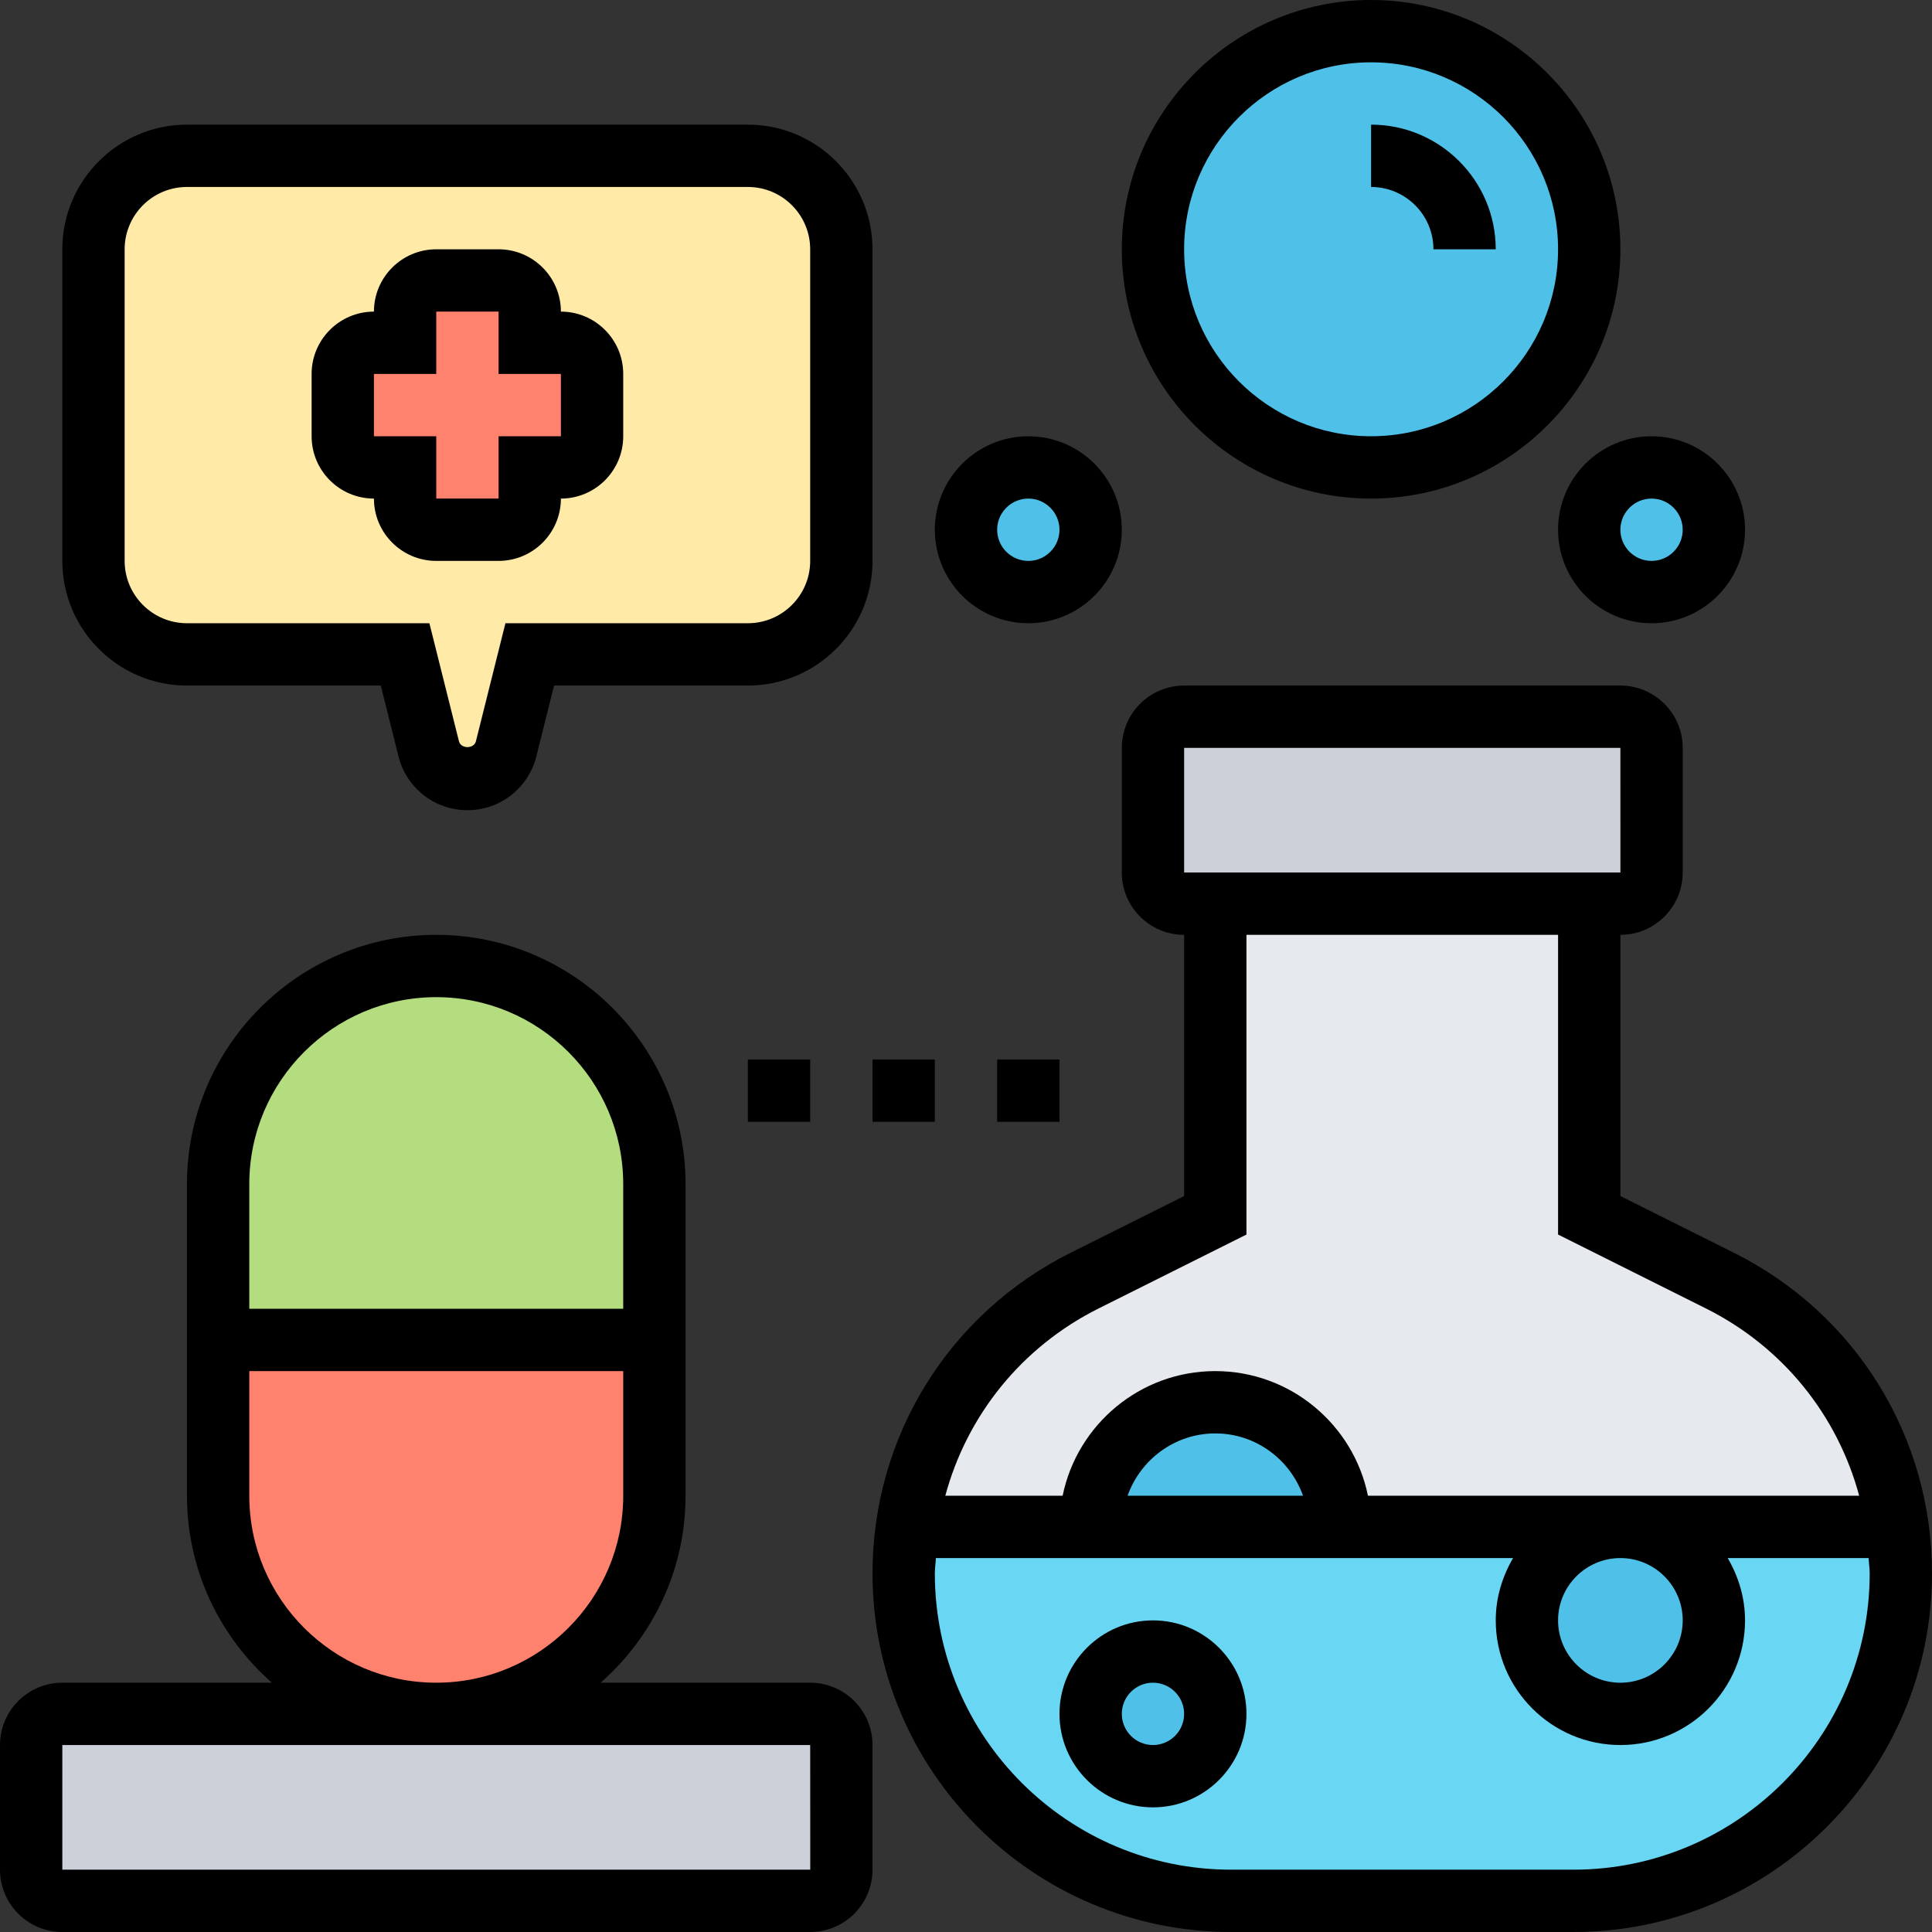 <svg id="_x33_0" enable-background="new 0 0 62 62" height="512" viewBox="0 0 62 62" width="512" xmlns="http://www.w3.org/2000/svg"><rect x="0" y="0" width="62" height="62" fill="#333333" stroke="none"/><g><g><g><path d="m53 24v4c0 .55-.45 1-1 1h-1-12-1c-.55 0-1-.45-1-1v-4c0-.55.45-1 1-1h14c.55 0 1 .45 1 1z" fill="#ccd1d9"/></g><g><path d="m60.9 49h-.01-8.89-9c0-2.21-1.79-4-4-4s-4 1.79-4 4h-5.89-.01c.21-1.45.72-2.81 1.47-4.03 1.01-1.63 2.46-2.98 4.24-3.87l4.19-2.1v-10h12v10l4.19 2.1c3.11 1.55 5.22 4.52 5.71 7.9z" fill="#e6e9ed"/></g><g><path d="m60.9 49h-.01-31.78-.01c-.06.49-.1.99-.1 1.49 0 5.81 4.7 10.51 10.51 10.51h10.98c2.91 0 5.53-1.18 7.43-3.08s3.08-4.52 3.08-7.43c0-.5-.04-1-.1-1.49z" fill="#69d6f4"/></g><g><circle cx="33" cy="17" fill="#4fc1e9" r="2"/></g><g><circle cx="53" cy="17" fill="#4fc1e9" r="2"/></g><g><circle cx="44" cy="8" fill="#4fc1e9" r="7"/></g><g><path d="m43 49h-8c0-2.21 1.79-4 4-4s4 1.79 4 4z" fill="#4fc1e9"/></g><g><circle cx="52" cy="52" fill="#4fc1e9" r="3"/></g><g><circle cx="37" cy="55" fill="#4fc1e9" r="2"/></g><g><path d="m27 56v4c0 .55-.45 1-1 1h-24c-.55 0-1-.45-1-1v-4c0-.55.45-1 1-1h12 12c.55 0 1 .45 1 1z" fill="#ccd1d9"/></g><g><path d="m21 38v5h-14v-5c0-3.87 3.13-7 7-7 1.94 0 3.68.78 4.95 2.05s2.05 3.01 2.05 4.95z" fill="#b4dd7f"/></g><g><path d="m21 43v5c0 3.87-3.13 7-7 7s-7-3.13-7-7v-5z" fill="#ff826e"/></g><g><path d="m27 8v10c0 1.66-1.34 3-3 3h-7l-.76 3.03c-.14.57-.65.97-1.24.97s-1.1-.4-1.24-.97l-.76-3.03h-7c-1.66 0-3-1.34-3-3v-10c0-1.66 1.34-3 3-3h18c1.66 0 3 1.34 3 3z" fill="#ffeaa7"/></g><g><path d="m19 12v2c0 .55-.45 1-1 1h-1v1c0 .55-.45 1-1 1h-2c-.55 0-1-.45-1-1v-1h-1c-.55 0-1-.45-1-1v-2c0-.55.45-1 1-1h1v-1c0-.55.45-1 1-1h2c.55 0 1 .45 1 1v1h1c.55 0 1 .45 1 1z" fill="#ff826e"/></g></g><g><path d="m55.64 40.201-3.64-1.819v-8.382c1.103 0 2-.897 2-2v-4c0-1.103-.897-2-2-2h-14c-1.103 0-2 .897-2 2v4c0 1.103.897 2 2 2v8.382l-3.64 1.819c-3.922 1.962-6.36 5.906-6.36 10.292 0 6.345 5.162 11.507 11.507 11.507h10.986c6.345 0 11.507-5.162 11.507-11.507 0-4.386-2.437-8.33-6.36-10.292zm-17.64-16.201h14l.001 4h-14.001zm-2.745 17.99 4.745-2.372v-9.618h10v9.618l4.745 2.372c2.474 1.237 4.224 3.431 4.918 6.01h-15.764c-.465-2.279-2.484-4-4.899-4s-4.434 1.721-4.899 4h-3.765c.695-2.579 2.445-4.773 4.919-6.01zm18.745 10.01c0 1.103-.897 2-2 2s-2-.897-2-2 .897-2 2-2 2 .897 2 2zm-12.184-4h-5.631c.414-1.161 1.514-2 2.816-2s2.401.839 2.815 2zm8.677 12h-10.986c-5.242 0-9.507-4.265-9.507-9.507 0-.167.026-.328.034-.493h18.522c-.344.591-.556 1.268-.556 2 0 2.206 1.794 4 4 4s4-1.794 4-4c0-.732-.212-1.409-.556-2h4.522c.008.165.034.326.034.493 0 5.242-4.265 9.507-9.507 9.507z"/><path d="m37 52c-1.654 0-3 1.346-3 3s1.346 3 3 3 3-1.346 3-3-1.346-3-3-3zm0 4c-.552 0-1-.448-1-1s.448-1 1-1 1 .448 1 1-.448 1-1 1z"/><path d="m50 17c0 1.654 1.346 3 3 3s3-1.346 3-3-1.346-3-3-3-3 1.346-3 3zm3-1c.552 0 1 .449 1 1s-.448 1-1 1-1-.449-1-1 .448-1 1-1z"/><path d="m33 20c1.654 0 3-1.346 3-3s-1.346-3-3-3-3 1.346-3 3 1.346 3 3 3zm0-4c.552 0 1 .449 1 1s-.448 1-1 1-1-.449-1-1 .448-1 1-1z"/><path d="m44 16c4.411 0 8-3.589 8-8s-3.589-8-8-8-8 3.589-8 8 3.589 8 8 8zm0-14c3.309 0 6 2.691 6 6s-2.691 6-6 6-6-2.691-6-6 2.691-6 6-6z"/><path d="m46 8h2c0-2.206-1.794-4-4-4v2c1.103 0 2 .897 2 2z"/><path d="m26 54h-6.726c1.667-1.467 2.726-3.61 2.726-6v-10c0-4.411-3.589-8-8-8s-8 3.589-8 8v10c0 2.39 1.059 4.533 2.726 6h-6.726c-1.103 0-2 .897-2 2v4c0 1.103.897 2 2 2h24c1.103 0 2-.897 2-2v-4c0-1.103-.897-2-2-2zm-12-22c3.309 0 6 2.691 6 6v4h-12v-4c0-3.309 2.691-6 6-6zm-6 16v-4h12v4c0 3.309-2.691 6-6 6s-6-2.691-6-6zm-6 12v-4h24l.002 4z"/><path d="m24 34h2v2h-2z"/><path d="m28 34h2v2h-2z"/><path d="m32 34h2v2h-2z"/><path d="m12 16c0 1.103.897 2 2 2h2c1.103 0 2-.897 2-2 1.103 0 2-.897 2-2v-2c0-1.103-.897-2-2-2 0-1.103-.897-2-2-2h-2c-1.103 0-2 .897-2 2-1.103 0-2 .897-2 2v2c0 1.103.897 2 2 2zm0-4h2v-2h2v2h2v2h-2v2h-2v-2h-2z"/><path d="m6 22h6.22l.568 2.272c.254 1.018 1.164 1.728 2.212 1.728s1.958-.71 2.212-1.728l.568-2.272h6.22c2.206 0 4-1.794 4-4v-10c0-2.206-1.794-4-4-4h-18c-2.206 0-4 1.794-4 4v10c0 2.206 1.794 4 4 4zm-2-14c0-1.103.897-2 2-2h18c1.103 0 2 .897 2 2v10c0 1.103-.897 2-2 2h-7.78l-.947 3.787c-.063.251-.482.251-.545 0l-.948-3.787h-7.78c-1.103 0-2-.897-2-2z"/></g></g></svg>